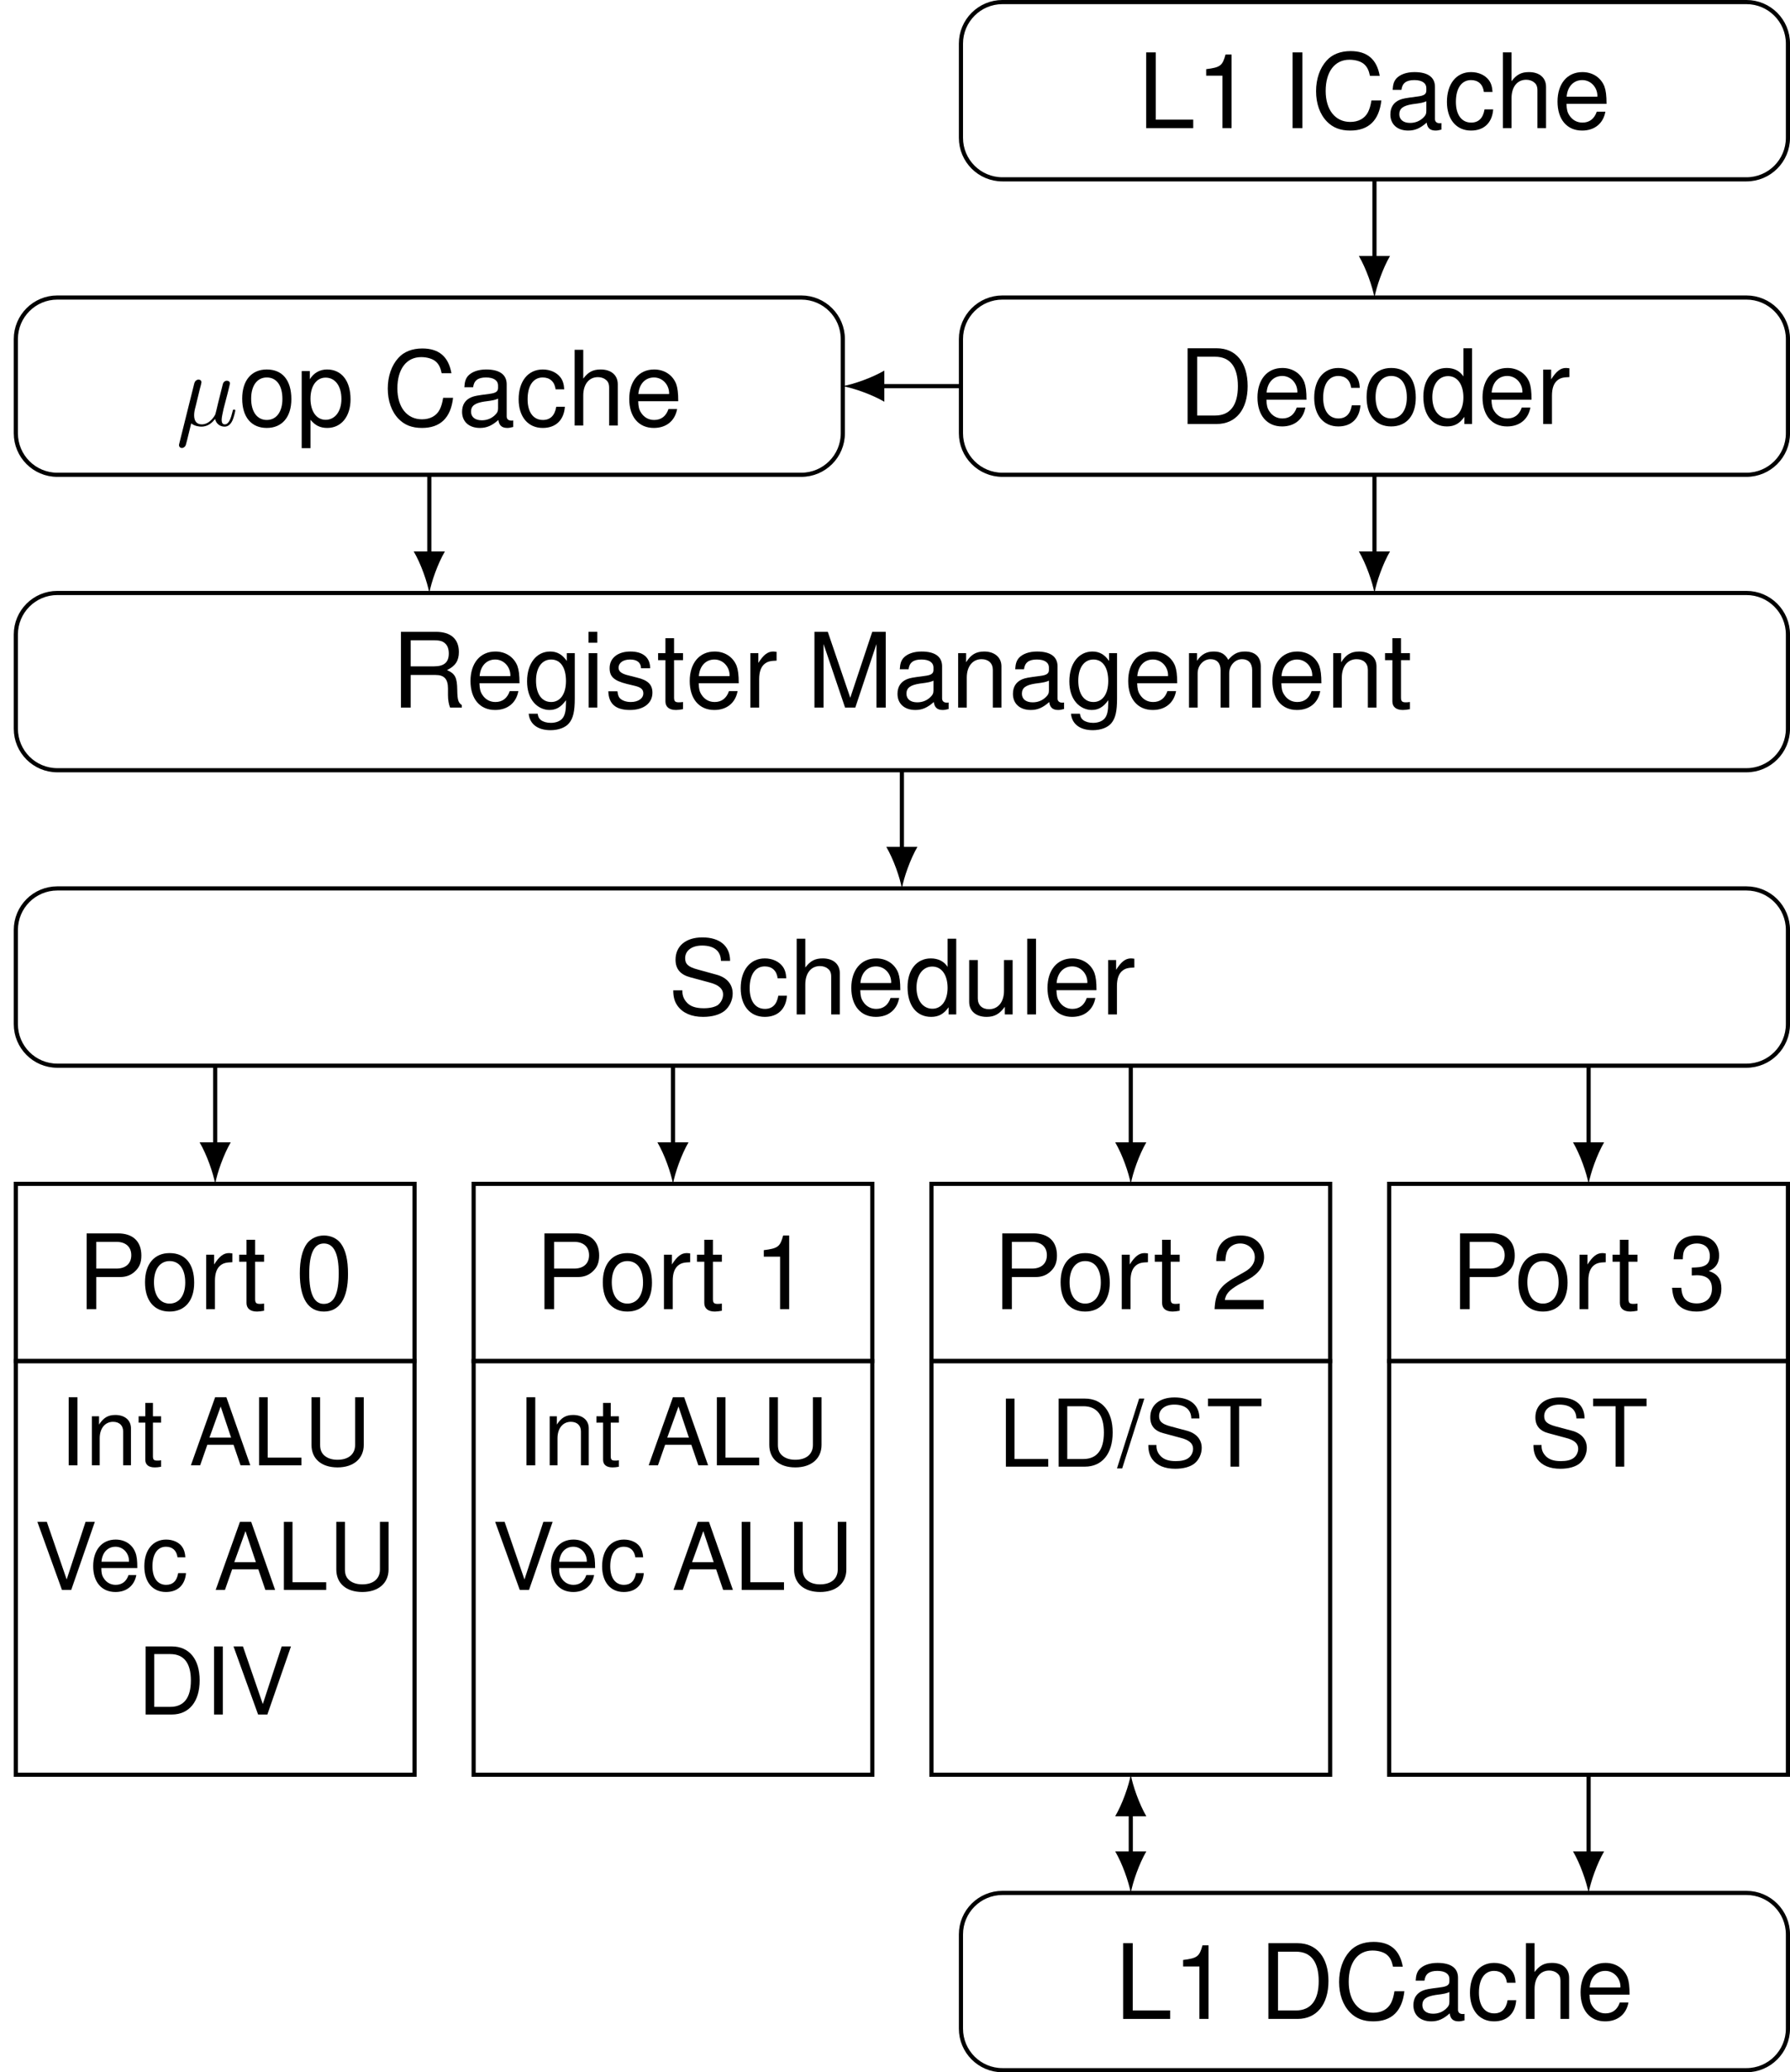 <?xml version="1.0" encoding="UTF-8" standalone="no"?>
<svg
   xmlns:dc="http://purl.org/dc/elements/1.1/"
   xmlns:cc="http://creativecommons.org/ns#"
   xmlns:rdf="http://www.w3.org/1999/02/22-rdf-syntax-ns#"
   xmlns:svg="http://www.w3.org/2000/svg"
   xmlns="http://www.w3.org/2000/svg"
   xmlns:xlink="http://www.w3.org/1999/xlink"
   xmlns:sodipodi="http://sodipodi.sourceforge.net/DTD/sodipodi-0.dtd"
   xmlns:inkscape="http://www.inkscape.org/namespaces/inkscape"
   width="171.796pt"
   height="198.824pt"
   viewBox="0 0 171.796 198.824"
   version="1.2"
   id="svg555"
   sodipodi:docname="proc_overview.svg"
   inkscape:version="0.92.5 (2060ec1f9f, 2020-04-08)">
  <sodipodi:namedview
     pagecolor="#ffffff"
     bordercolor="#666666"
     borderopacity="1"
     objecttolerance="10"
     gridtolerance="10"
     guidetolerance="10"
     inkscape:pageopacity="0"
     inkscape:pageshadow="2"
     inkscape:window-width="640"
     inkscape:window-height="480"
     id="namedview557"
     showgrid="false"
     inkscape:zoom="0.89023456"
     inkscape:cx="114.53067"
     inkscape:cy="132.54934"
     inkscape:window-x="0"
     inkscape:window-y="36"
     inkscape:window-maximized="0"
     inkscape:current-layer="svg555" />
  <defs
     id="defs160">
    <g
       id="g137">
      <symbol
         overflow="visible"
         id="glyph0-0">
        <path
           style="stroke:none;"
           d=""
           id="path2" />
      </symbol>
      <symbol
         overflow="visible"
         id="glyph0-1">
        <path
           style="stroke:none;"
           d="M 1.719 -7.266 L 0.797 -7.266 L 0.797 0 L 5.312 0 L 5.312 -0.812 L 1.719 -0.812 Z M 1.719 -7.266 "
           id="path5" />
      </symbol>
      <symbol
         overflow="visible"
         id="glyph0-2">
        <path
           style="stroke:none;"
           d="M 2.578 -5.031 L 2.578 0 L 3.453 0 L 3.453 -7.062 L 2.875 -7.062 C 2.578 -5.984 2.375 -5.828 1.016 -5.656 L 1.016 -5.031 Z M 2.578 -5.031 "
           id="path8" />
      </symbol>
      <symbol
         overflow="visible"
         id="glyph0-3">
        <path
           style="stroke:none;"
           d="M 1.938 -7.266 L 1 -7.266 L 1 0 L 1.938 0 Z M 1.938 -7.266 "
           id="path11" />
      </symbol>
      <symbol
         overflow="visible"
         id="glyph0-4">
        <path
           style="stroke:none;"
           d="M 6.594 -5.016 C 6.312 -6.609 5.391 -7.391 3.797 -7.391 C 2.828 -7.391 2.031 -7.078 1.5 -6.484 C 0.844 -5.766 0.484 -4.719 0.484 -3.547 C 0.484 -2.359 0.844 -1.328 1.531 -0.625 C 2.094 -0.047 2.812 0.234 3.766 0.234 C 5.531 0.234 6.531 -0.734 6.75 -2.656 L 5.797 -2.656 C 5.719 -2.156 5.609 -1.812 5.469 -1.531 C 5.156 -0.922 4.547 -0.594 3.766 -0.594 C 2.328 -0.594 1.406 -1.75 1.406 -3.562 C 1.406 -5.422 2.281 -6.562 3.688 -6.562 C 4.281 -6.562 4.828 -6.391 5.125 -6.109 C 5.391 -5.859 5.547 -5.547 5.656 -5.016 Z M 6.594 -5.016 "
           id="path14" />
      </symbol>
      <symbol
         overflow="visible"
         id="glyph0-5">
        <path
           style="stroke:none;"
           d="M 5.328 -0.484 C 5.25 -0.469 5.203 -0.469 5.156 -0.469 C 4.859 -0.469 4.703 -0.625 4.703 -0.875 L 4.703 -3.953 C 4.703 -4.875 4.031 -5.375 2.734 -5.375 C 1.984 -5.375 1.359 -5.156 1 -4.766 C 0.766 -4.5 0.672 -4.203 0.641 -3.672 L 1.484 -3.672 C 1.562 -4.312 1.938 -4.609 2.719 -4.609 C 3.453 -4.609 3.875 -4.328 3.875 -3.828 L 3.875 -3.609 C 3.875 -3.266 3.672 -3.109 3.016 -3.031 C 1.828 -2.875 1.656 -2.844 1.328 -2.719 C 0.734 -2.469 0.422 -2 0.422 -1.312 C 0.422 -0.375 1.078 0.234 2.141 0.234 C 2.797 0.234 3.312 0 3.906 -0.531 C 3.969 -0.016 4.234 0.234 4.766 0.234 C 4.938 0.234 5.062 0.203 5.328 0.141 Z M 3.875 -1.641 C 3.875 -1.359 3.797 -1.203 3.547 -0.969 C 3.203 -0.656 2.797 -0.5 2.312 -0.5 C 1.672 -0.5 1.281 -0.812 1.281 -1.328 C 1.281 -1.891 1.656 -2.156 2.547 -2.297 C 3.422 -2.406 3.594 -2.453 3.875 -2.578 Z M 3.875 -1.641 "
           id="path17" />
      </symbol>
      <symbol
         overflow="visible"
         id="glyph0-6">
        <path
           style="stroke:none;"
           d="M 4.688 -3.469 C 4.656 -3.984 4.547 -4.312 4.344 -4.594 C 3.984 -5.078 3.359 -5.375 2.625 -5.375 C 1.219 -5.375 0.312 -4.25 0.312 -2.516 C 0.312 -0.844 1.203 0.234 2.625 0.234 C 3.875 0.234 4.656 -0.516 4.75 -1.797 L 3.922 -1.797 C 3.781 -0.953 3.344 -0.531 2.641 -0.531 C 1.719 -0.531 1.172 -1.281 1.172 -2.516 C 1.172 -3.828 1.719 -4.609 2.625 -4.609 C 3.312 -4.609 3.766 -4.203 3.859 -3.469 Z M 4.688 -3.469 "
           id="path20" />
      </symbol>
      <symbol
         overflow="visible"
         id="glyph0-7">
        <path
           style="stroke:none;"
           d="M 0.703 -7.266 L 0.703 0 L 1.531 0 L 1.531 -2.875 C 1.531 -3.953 2.078 -4.641 2.938 -4.641 C 3.203 -4.641 3.484 -4.562 3.672 -4.406 C 3.922 -4.234 4.016 -3.984 4.016 -3.625 L 4.016 0 L 4.844 0 L 4.844 -3.953 C 4.844 -4.828 4.219 -5.375 3.203 -5.375 C 2.469 -5.375 2.016 -5.141 1.531 -4.5 L 1.531 -7.266 Z M 0.703 -7.266 "
           id="path23" />
      </symbol>
      <symbol
         overflow="visible"
         id="glyph0-8">
        <path
           style="stroke:none;"
           d="M 5.109 -2.328 C 5.109 -3.125 5.047 -3.609 4.906 -4 C 4.562 -4.859 3.766 -5.375 2.797 -5.375 C 1.328 -5.375 0.406 -4.25 0.406 -2.547 C 0.406 -0.828 1.312 0.234 2.766 0.234 C 3.969 0.234 4.797 -0.453 5 -1.578 L 4.172 -1.578 C 3.938 -0.891 3.469 -0.531 2.797 -0.531 C 2.266 -0.531 1.828 -0.781 1.547 -1.219 C 1.344 -1.516 1.281 -1.812 1.266 -2.328 Z M 1.281 -3.016 C 1.359 -3.984 1.938 -4.609 2.781 -4.609 C 3.594 -4.609 4.234 -3.922 4.234 -3.078 C 4.234 -3.047 4.234 -3.031 4.219 -3.016 Z M 1.281 -3.016 "
           id="path26" />
      </symbol>
      <symbol
         overflow="visible"
         id="glyph0-9">
        <path
           style="stroke:none;"
           d="M 2.719 -5.375 C 1.25 -5.375 0.359 -4.328 0.359 -2.578 C 0.359 -0.812 1.234 0.234 2.719 0.234 C 4.188 0.234 5.078 -0.812 5.078 -2.531 C 5.078 -4.344 4.219 -5.375 2.719 -5.375 Z M 2.719 -4.609 C 3.656 -4.609 4.219 -3.844 4.219 -2.547 C 4.219 -1.312 3.641 -0.531 2.719 -0.531 C 1.797 -0.531 1.219 -1.312 1.219 -2.578 C 1.219 -3.828 1.797 -4.609 2.719 -4.609 Z M 2.719 -4.609 "
           id="path29" />
      </symbol>
      <symbol
         overflow="visible"
         id="glyph0-10">
        <path
           style="stroke:none;"
           d="M 0.531 2.172 L 1.375 2.172 L 1.375 -0.547 C 1.812 -0.016 2.297 0.234 2.984 0.234 C 4.328 0.234 5.219 -0.859 5.219 -2.516 C 5.219 -4.281 4.359 -5.375 2.969 -5.375 C 2.266 -5.375 1.688 -5.047 1.312 -4.438 L 1.312 -5.219 L 0.531 -5.219 Z M 2.828 -4.594 C 3.75 -4.594 4.344 -3.781 4.344 -2.547 C 4.344 -1.359 3.734 -0.547 2.828 -0.547 C 1.953 -0.547 1.375 -1.344 1.375 -2.578 C 1.375 -3.797 1.953 -4.594 2.828 -4.594 Z M 2.828 -4.594 "
           id="path32" />
      </symbol>
      <symbol
         overflow="visible"
         id="glyph0-11">
        <path
           style="stroke:none;"
           d="M 0.891 0 L 3.688 0 C 5.516 0 6.656 -1.375 6.656 -3.641 C 6.656 -5.891 5.531 -7.266 3.688 -7.266 L 0.891 -7.266 Z M 1.812 -0.812 L 1.812 -6.453 L 3.531 -6.453 C 4.969 -6.453 5.719 -5.484 5.719 -3.625 C 5.719 -1.797 4.969 -0.812 3.531 -0.812 Z M 1.812 -0.812 "
           id="path35" />
      </symbol>
      <symbol
         overflow="visible"
         id="glyph0-12">
        <path
           style="stroke:none;"
           d="M 4.938 -7.266 L 4.109 -7.266 L 4.109 -4.562 C 3.766 -5.094 3.203 -5.375 2.5 -5.375 C 1.141 -5.375 0.266 -4.281 0.266 -2.625 C 0.266 -0.859 1.125 0.234 2.531 0.234 C 3.25 0.234 3.75 -0.047 4.203 -0.688 L 4.203 0 L 4.938 0 Z M 2.641 -4.594 C 3.531 -4.594 4.109 -3.797 4.109 -2.547 C 4.109 -1.344 3.531 -0.547 2.656 -0.547 C 1.734 -0.547 1.125 -1.359 1.125 -2.578 C 1.125 -3.781 1.734 -4.594 2.641 -4.594 Z M 2.641 -4.594 "
           id="path38" />
      </symbol>
      <symbol
         overflow="visible"
         id="glyph0-13">
        <path
           style="stroke:none;"
           d="M 0.688 -5.219 L 0.688 0 L 1.531 0 L 1.531 -2.719 C 1.531 -3.453 1.719 -3.953 2.109 -4.234 C 2.375 -4.422 2.625 -4.484 3.203 -4.5 L 3.203 -5.344 C 3.062 -5.359 2.984 -5.375 2.875 -5.375 C 2.344 -5.375 1.938 -5.047 1.453 -4.281 L 1.453 -5.219 Z M 0.688 -5.219 "
           id="path41" />
      </symbol>
      <symbol
         overflow="visible"
         id="glyph0-14">
        <path
           style="stroke:none;"
           d="M 1.859 -3.125 L 4.25 -3.125 C 5.078 -3.125 5.438 -2.734 5.438 -1.828 L 5.438 -1.188 C 5.438 -0.734 5.516 -0.297 5.641 0 L 6.766 0 L 6.766 -0.234 C 6.422 -0.469 6.344 -0.734 6.328 -1.688 C 6.312 -2.891 6.125 -3.25 5.344 -3.594 C 6.156 -3.984 6.484 -4.5 6.484 -5.328 C 6.484 -6.578 5.703 -7.266 4.281 -7.266 L 0.922 -7.266 L 0.922 0 L 1.859 0 Z M 1.859 -3.953 L 1.859 -6.453 L 4.094 -6.453 C 4.609 -6.453 4.922 -6.375 5.141 -6.172 C 5.391 -5.969 5.516 -5.625 5.516 -5.188 C 5.516 -4.344 5.078 -3.953 4.094 -3.953 Z M 1.859 -3.953 "
           id="path44" />
      </symbol>
      <symbol
         overflow="visible"
         id="glyph0-15">
        <path
           style="stroke:none;"
           d="M 4.109 -5.219 L 4.109 -4.469 C 3.688 -5.078 3.188 -5.375 2.516 -5.375 C 1.188 -5.375 0.297 -4.219 0.297 -2.516 C 0.297 -1.672 0.516 -0.969 0.953 -0.469 C 1.328 -0.031 1.891 0.234 2.438 0.234 C 3.094 0.234 3.562 -0.047 4.031 -0.703 L 4.031 -0.438 C 4.031 0.266 3.938 0.703 3.734 0.984 C 3.516 1.297 3.078 1.469 2.578 1.469 C 2.188 1.469 1.859 1.375 1.625 1.203 C 1.438 1.047 1.359 0.906 1.312 0.594 L 0.453 0.594 C 0.547 1.578 1.312 2.172 2.547 2.172 C 3.312 2.172 3.984 1.922 4.328 1.5 C 4.719 1.031 4.875 0.375 4.875 -0.859 L 4.875 -5.219 Z M 2.609 -4.609 C 3.5 -4.609 4.031 -3.844 4.031 -2.547 C 4.031 -1.297 3.484 -0.531 2.609 -0.531 C 1.703 -0.531 1.156 -1.312 1.156 -2.578 C 1.156 -3.828 1.719 -4.609 2.609 -4.609 Z M 2.609 -4.609 "
           id="path47" />
      </symbol>
      <symbol
         overflow="visible"
         id="glyph0-16">
        <path
           style="stroke:none;"
           d="M 1.5 -5.219 L 0.672 -5.219 L 0.672 0 L 1.5 0 Z M 1.5 -7.266 L 0.656 -7.266 L 0.656 -6.219 L 1.5 -6.219 Z M 1.5 -7.266 "
           id="path50" />
      </symbol>
      <symbol
         overflow="visible"
         id="glyph0-17">
        <path
           style="stroke:none;"
           d="M 4.359 -3.766 C 4.359 -4.797 3.672 -5.375 2.469 -5.375 C 1.25 -5.375 0.469 -4.75 0.469 -3.781 C 0.469 -2.953 0.891 -2.578 2.125 -2.266 L 2.906 -2.078 C 3.484 -1.938 3.703 -1.734 3.703 -1.359 C 3.703 -0.875 3.219 -0.531 2.5 -0.531 C 2.047 -0.531 1.672 -0.672 1.453 -0.891 C 1.328 -1.031 1.266 -1.188 1.219 -1.562 L 0.344 -1.562 C 0.375 -0.344 1.062 0.234 2.422 0.234 C 3.734 0.234 4.578 -0.422 4.578 -1.422 C 4.578 -2.203 4.141 -2.625 3.094 -2.875 L 2.297 -3.078 C 1.625 -3.234 1.328 -3.453 1.328 -3.812 C 1.328 -4.297 1.766 -4.609 2.438 -4.609 C 3.109 -4.609 3.469 -4.312 3.484 -3.766 Z M 4.359 -3.766 "
           id="path53" />
      </symbol>
      <symbol
         overflow="visible"
         id="glyph0-18">
        <path
           style="stroke:none;"
           d="M 2.531 -5.219 L 1.672 -5.219 L 1.672 -6.656 L 0.844 -6.656 L 0.844 -5.219 L 0.141 -5.219 L 0.141 -4.547 L 0.844 -4.547 L 0.844 -0.594 C 0.844 -0.062 1.203 0.234 1.859 0.234 C 2.047 0.234 2.25 0.203 2.531 0.156 L 2.531 -0.531 C 2.422 -0.516 2.297 -0.5 2.141 -0.5 C 1.781 -0.5 1.672 -0.594 1.672 -0.969 L 1.672 -4.547 L 2.531 -4.547 Z M 2.531 -5.219 "
           id="path56" />
      </symbol>
      <symbol
         overflow="visible"
         id="glyph0-19">
        <path
           style="stroke:none;"
           d="M 4.672 0 L 6.703 -6.094 L 6.703 0 L 7.594 0 L 7.594 -7.266 L 6.297 -7.266 L 4.188 -0.938 L 2.031 -7.266 L 0.75 -7.266 L 0.75 0 L 1.625 0 L 1.625 -6.094 L 3.688 0 Z M 4.672 0 "
           id="path59" />
      </symbol>
      <symbol
         overflow="visible"
         id="glyph0-20">
        <path
           style="stroke:none;"
           d="M 0.703 -5.219 L 0.703 0 L 1.531 0 L 1.531 -2.875 C 1.531 -3.953 2.094 -4.641 2.953 -4.641 C 3.609 -4.641 4.031 -4.25 4.031 -3.625 L 4.031 0 L 4.859 0 L 4.859 -3.953 C 4.859 -4.812 4.203 -5.375 3.203 -5.375 C 2.422 -5.375 1.922 -5.078 1.469 -4.344 L 1.469 -5.219 Z M 0.703 -5.219 "
           id="path62" />
      </symbol>
      <symbol
         overflow="visible"
         id="glyph0-21">
        <path
           style="stroke:none;"
           d="M 0.703 -5.219 L 0.703 0 L 1.531 0 L 1.531 -3.281 C 1.531 -4.031 2.078 -4.641 2.766 -4.641 C 3.375 -4.641 3.734 -4.266 3.734 -3.594 L 3.734 0 L 4.562 0 L 4.562 -3.281 C 4.562 -4.031 5.109 -4.641 5.797 -4.641 C 6.406 -4.641 6.766 -4.25 6.766 -3.594 L 6.766 0 L 7.594 0 L 7.594 -3.922 C 7.594 -4.859 7.062 -5.375 6.078 -5.375 C 5.391 -5.375 4.969 -5.156 4.469 -4.578 C 4.172 -5.141 3.75 -5.375 3.078 -5.375 C 2.375 -5.375 1.906 -5.109 1.469 -4.484 L 1.469 -5.219 Z M 0.703 -5.219 "
           id="path65" />
      </symbol>
      <symbol
         overflow="visible"
         id="glyph0-22">
        <path
           style="stroke:none;"
           d="M 5.938 -5.141 C 5.938 -6.562 4.953 -7.391 3.281 -7.391 C 1.688 -7.391 0.703 -6.562 0.703 -5.25 C 0.703 -4.359 1.172 -3.812 2.125 -3.562 L 3.922 -3.078 C 4.844 -2.844 5.266 -2.469 5.266 -1.906 C 5.266 -1.516 5.047 -1.109 4.75 -0.891 C 4.453 -0.703 4 -0.594 3.406 -0.594 C 2.625 -0.594 2.078 -0.781 1.734 -1.203 C 1.469 -1.516 1.344 -1.859 1.359 -2.312 L 0.484 -2.312 C 0.484 -1.641 0.625 -1.203 0.906 -0.812 C 1.406 -0.125 2.25 0.234 3.344 0.234 C 4.219 0.234 4.922 0.031 5.391 -0.328 C 5.875 -0.719 6.188 -1.359 6.188 -2 C 6.188 -2.891 5.625 -3.547 4.641 -3.812 L 2.828 -4.312 C 1.938 -4.547 1.625 -4.828 1.625 -5.391 C 1.625 -6.125 2.266 -6.609 3.25 -6.609 C 4.406 -6.609 5.047 -6.078 5.062 -5.141 Z M 5.938 -5.141 "
           id="path68" />
      </symbol>
      <symbol
         overflow="visible"
         id="glyph0-23">
        <path
           style="stroke:none;"
           d="M 4.812 0 L 4.812 -5.219 L 3.984 -5.219 L 3.984 -2.266 C 3.984 -1.203 3.422 -0.5 2.547 -0.5 C 1.891 -0.5 1.469 -0.891 1.469 -1.531 L 1.469 -5.219 L 0.641 -5.219 L 0.641 -1.203 C 0.641 -0.328 1.297 0.234 2.312 0.234 C 3.078 0.234 3.562 -0.047 4.062 -0.734 L 4.062 0 Z M 4.812 0 "
           id="path71" />
      </symbol>
      <symbol
         overflow="visible"
         id="glyph0-24">
        <path
           style="stroke:none;"
           d="M 1.516 -7.266 L 0.672 -7.266 L 0.672 0 L 1.516 0 Z M 1.516 -7.266 "
           id="path74" />
      </symbol>
      <symbol
         overflow="visible"
         id="glyph0-25">
        <path
           style="stroke:none;"
           d="M 1.828 -3.078 L 4.109 -3.078 C 4.688 -3.078 5.141 -3.25 5.516 -3.594 C 5.969 -4 6.156 -4.469 6.156 -5.141 C 6.156 -6.5 5.344 -7.266 3.906 -7.266 L 0.906 -7.266 L 0.906 0 L 1.828 0 Z M 1.828 -3.891 L 1.828 -6.453 L 3.766 -6.453 C 4.656 -6.453 5.188 -5.969 5.188 -5.172 C 5.188 -4.375 4.656 -3.891 3.766 -3.891 Z M 1.828 -3.891 "
           id="path77" />
      </symbol>
      <symbol
         overflow="visible"
         id="glyph0-26">
        <path
           style="stroke:none;"
           d="M 2.734 -7.062 C 2.078 -7.062 1.484 -6.781 1.109 -6.297 C 0.656 -5.672 0.422 -4.719 0.422 -3.422 C 0.422 -1.031 1.219 0.234 2.734 0.234 C 4.234 0.234 5.047 -1.031 5.047 -3.359 C 5.047 -4.734 4.828 -5.656 4.359 -6.297 C 4 -6.781 3.406 -7.062 2.734 -7.062 Z M 2.734 -6.297 C 3.688 -6.297 4.156 -5.328 4.156 -3.438 C 4.156 -1.438 3.703 -0.5 2.719 -0.5 C 1.797 -0.5 1.328 -1.469 1.328 -3.406 C 1.328 -5.344 1.797 -6.297 2.734 -6.297 Z M 2.734 -6.297 "
           id="path80" />
      </symbol>
      <symbol
         overflow="visible"
         id="glyph0-27">
        <path
           style="stroke:none;"
           d="M 5.047 -0.875 L 1.328 -0.875 C 1.422 -1.453 1.734 -1.812 2.609 -2.328 L 3.594 -2.859 C 4.578 -3.406 5.094 -4.125 5.094 -5 C 5.094 -5.578 4.859 -6.125 4.438 -6.516 C 4.016 -6.891 3.5 -7.062 2.828 -7.062 C 1.938 -7.062 1.266 -6.75 0.875 -6.156 C 0.625 -5.766 0.516 -5.328 0.5 -4.609 L 1.375 -4.609 C 1.406 -5.094 1.469 -5.391 1.578 -5.609 C 1.812 -6.047 2.266 -6.297 2.797 -6.297 C 3.594 -6.297 4.203 -5.734 4.203 -4.969 C 4.203 -4.422 3.875 -3.938 3.234 -3.578 L 2.328 -3.062 C 0.844 -2.219 0.422 -1.562 0.344 0 L 5.047 0 Z M 5.047 -0.875 "
           id="path83" />
      </symbol>
      <symbol
         overflow="visible"
         id="glyph0-28">
        <path
           style="stroke:none;"
           d="M 2.203 -3.234 L 2.312 -3.234 L 2.688 -3.25 C 3.656 -3.25 4.141 -2.812 4.141 -1.969 C 4.141 -1.078 3.594 -0.547 2.688 -0.547 C 1.719 -0.547 1.25 -1.031 1.203 -2.047 L 0.312 -2.047 C 0.359 -1.484 0.453 -1.109 0.625 -0.797 C 0.984 -0.125 1.688 0.234 2.656 0.234 C 4.109 0.234 5.047 -0.641 5.047 -1.969 C 5.047 -2.875 4.688 -3.375 3.844 -3.656 C 4.5 -3.922 4.828 -4.422 4.828 -5.125 C 4.828 -6.344 4.031 -7.062 2.688 -7.062 C 1.25 -7.062 0.5 -6.297 0.469 -4.781 L 1.344 -4.781 C 1.359 -5.219 1.391 -5.453 1.5 -5.672 C 1.703 -6.062 2.141 -6.297 2.688 -6.297 C 3.469 -6.297 3.938 -5.844 3.938 -5.094 C 3.938 -4.594 3.766 -4.297 3.375 -4.141 C 3.125 -4.031 2.828 -4 2.203 -3.984 Z M 2.203 -3.234 "
           id="path86" />
      </symbol>
      <symbol
         overflow="visible"
         id="glyph1-0">
        <path
           style="stroke:none;"
           d=""
           id="path89" />
      </symbol>
      <symbol
         overflow="visible"
         id="glyph1-1">
        <path
           style="stroke:none;"
           d="M 2.297 -3.5 C 2.359 -3.703 2.453 -4.094 2.453 -4.141 C 2.453 -4.312 2.328 -4.406 2.156 -4.406 C 2.141 -4.406 1.859 -4.391 1.766 -4.047 L 0.328 1.719 C 0.297 1.844 0.297 1.859 0.297 1.891 C 0.297 2.031 0.406 2.156 0.578 2.156 C 0.781 2.156 0.906 1.969 0.922 1.938 C 0.969 1.859 1.094 1.328 1.469 -0.203 C 1.797 0.062 2.25 0.109 2.438 0.109 C 3.141 0.109 3.531 -0.344 3.766 -0.625 C 3.859 -0.172 4.234 0.109 4.672 0.109 C 5.016 0.109 5.25 -0.125 5.406 -0.438 C 5.578 -0.797 5.703 -1.406 5.703 -1.422 C 5.703 -1.531 5.609 -1.531 5.578 -1.531 C 5.484 -1.531 5.469 -1.484 5.438 -1.344 C 5.281 -0.703 5.094 -0.109 4.688 -0.109 C 4.422 -0.109 4.391 -0.375 4.391 -0.562 C 4.391 -0.781 4.5 -1.25 4.578 -1.609 L 4.859 -2.688 C 4.891 -2.828 5 -3.203 5.031 -3.359 C 5.078 -3.594 5.188 -3.969 5.188 -4.031 C 5.188 -4.203 5.047 -4.297 4.891 -4.297 C 4.844 -4.297 4.578 -4.281 4.5 -3.953 L 4.031 -2.078 C 3.922 -1.578 3.812 -1.172 3.781 -1.062 C 3.766 -1.016 3.297 -0.109 2.484 -0.109 C 1.984 -0.109 1.75 -0.438 1.75 -0.984 C 1.75 -1.266 1.812 -1.547 1.891 -1.828 Z M 2.297 -3.5 "
           id="path92" />
      </symbol>
      <symbol
         overflow="visible"
         id="glyph2-0">
        <path
           style="stroke:none;"
           d=""
           id="path95" />
      </symbol>
      <symbol
         overflow="visible"
         id="glyph2-1">
        <path
           style="stroke:none;"
           d="M 1.734 -6.531 L 0.891 -6.531 L 0.891 0 L 1.734 0 Z M 1.734 -6.531 "
           id="path98" />
      </symbol>
      <symbol
         overflow="visible"
         id="glyph2-2">
        <path
           style="stroke:none;"
           d="M 0.625 -4.703 L 0.625 0 L 1.375 0 L 1.375 -2.594 C 1.375 -3.547 1.891 -4.172 2.656 -4.172 C 3.25 -4.172 3.625 -3.828 3.625 -3.25 L 3.625 0 L 4.375 0 L 4.375 -3.547 C 4.375 -4.328 3.781 -4.828 2.875 -4.828 C 2.172 -4.828 1.734 -4.562 1.312 -3.906 L 1.312 -4.703 Z M 0.625 -4.703 "
           id="path101" />
      </symbol>
      <symbol
         overflow="visible"
         id="glyph2-3">
        <path
           style="stroke:none;"
           d="M 2.281 -4.703 L 1.5 -4.703 L 1.5 -5.984 L 0.766 -5.984 L 0.766 -4.703 L 0.125 -4.703 L 0.125 -4.094 L 0.766 -4.094 L 0.766 -0.531 C 0.766 -0.062 1.078 0.203 1.672 0.203 C 1.844 0.203 2.031 0.188 2.281 0.141 L 2.281 -0.484 C 2.172 -0.453 2.062 -0.453 1.922 -0.453 C 1.594 -0.453 1.5 -0.531 1.5 -0.875 L 1.5 -4.094 L 2.281 -4.094 Z M 2.281 -4.703 "
           id="path104" />
      </symbol>
      <symbol
         overflow="visible"
         id="glyph2-4">
        <path
           style="stroke:none;"
           d="M 4.25 -1.969 L 4.922 0 L 5.859 0 L 3.562 -6.531 L 2.484 -6.531 L 0.156 0 L 1.047 0 L 1.734 -1.969 Z M 4.016 -2.656 L 1.938 -2.656 L 3.016 -5.641 Z M 4.016 -2.656 "
           id="path107" />
      </symbol>
      <symbol
         overflow="visible"
         id="glyph2-5">
        <path
           style="stroke:none;"
           d="M 1.547 -6.531 L 0.719 -6.531 L 0.719 0 L 4.781 0 L 4.781 -0.734 L 1.547 -0.734 Z M 1.547 -6.531 "
           id="path110" />
      </symbol>
      <symbol
         overflow="visible"
         id="glyph2-6">
        <path
           style="stroke:none;"
           d="M 4.953 -6.531 L 4.953 -1.953 C 4.953 -1.062 4.312 -0.531 3.266 -0.531 C 2.781 -0.531 2.391 -0.641 2.078 -0.875 C 1.75 -1.125 1.594 -1.453 1.594 -1.953 L 1.594 -6.531 L 0.766 -6.531 L 0.766 -1.953 C 0.766 -0.625 1.719 0.203 3.266 0.203 C 4.797 0.203 5.781 -0.641 5.781 -1.953 L 5.781 -6.531 Z M 4.953 -6.531 "
           id="path113" />
      </symbol>
      <symbol
         overflow="visible"
         id="glyph2-7">
        <path
           style="stroke:none;"
           d="M 3.516 0 L 5.781 -6.531 L 4.891 -6.531 L 3.078 -1 L 1.172 -6.531 L 0.266 -6.531 L 2.625 0 Z M 3.516 0 "
           id="path116" />
      </symbol>
      <symbol
         overflow="visible"
         id="glyph2-8">
        <path
           style="stroke:none;"
           d="M 4.594 -2.094 C 4.594 -2.812 4.547 -3.25 4.406 -3.594 C 4.109 -4.375 3.391 -4.828 2.516 -4.828 C 1.203 -4.828 0.359 -3.828 0.359 -2.281 C 0.359 -0.75 1.172 0.203 2.5 0.203 C 3.562 0.203 4.312 -0.406 4.5 -1.422 L 3.75 -1.422 C 3.547 -0.812 3.125 -0.484 2.516 -0.484 C 2.047 -0.484 1.641 -0.703 1.391 -1.094 C 1.203 -1.359 1.141 -1.625 1.141 -2.094 Z M 1.156 -2.703 C 1.219 -3.578 1.75 -4.141 2.5 -4.141 C 3.234 -4.141 3.797 -3.531 3.797 -2.766 C 3.797 -2.75 3.797 -2.719 3.797 -2.703 Z M 1.156 -2.703 "
           id="path119" />
      </symbol>
      <symbol
         overflow="visible"
         id="glyph2-9">
        <path
           style="stroke:none;"
           d="M 4.219 -3.125 C 4.188 -3.578 4.094 -3.875 3.906 -4.141 C 3.594 -4.578 3.016 -4.828 2.375 -4.828 C 1.109 -4.828 0.281 -3.828 0.281 -2.266 C 0.281 -0.75 1.078 0.203 2.359 0.203 C 3.484 0.203 4.188 -0.469 4.281 -1.609 L 3.531 -1.609 C 3.406 -0.859 3.016 -0.484 2.375 -0.484 C 1.547 -0.484 1.062 -1.156 1.062 -2.266 C 1.062 -3.438 1.547 -4.141 2.359 -4.141 C 2.984 -4.141 3.375 -3.781 3.469 -3.125 Z M 4.219 -3.125 "
           id="path122" />
      </symbol>
      <symbol
         overflow="visible"
         id="glyph2-10">
        <path
           style="stroke:none;"
           d="M 0.797 0 L 3.312 0 C 4.969 0 5.984 -1.234 5.984 -3.281 C 5.984 -5.297 4.984 -6.531 3.312 -6.531 L 0.797 -6.531 Z M 1.625 -0.734 L 1.625 -5.797 L 3.172 -5.797 C 4.469 -5.797 5.141 -4.938 5.141 -3.266 C 5.141 -1.609 4.469 -0.734 3.172 -0.734 Z M 1.625 -0.734 "
           id="path125" />
      </symbol>
      <symbol
         overflow="visible"
         id="glyph2-11">
        <path
           style="stroke:none;"
           d="M 2.047 -6.531 L -0.078 0.172 L 0.422 0.172 L 2.547 -6.531 Z M 2.047 -6.531 "
           id="path128" />
      </symbol>
      <symbol
         overflow="visible"
         id="glyph2-12">
        <path
           style="stroke:none;"
           d="M 5.344 -4.625 C 5.344 -5.906 4.453 -6.641 2.953 -6.641 C 1.516 -6.641 0.625 -5.906 0.625 -4.734 C 0.625 -3.922 1.047 -3.422 1.906 -3.203 L 3.531 -2.766 C 4.359 -2.562 4.734 -2.219 4.734 -1.719 C 4.734 -1.359 4.547 -1 4.266 -0.812 C 4.016 -0.625 3.594 -0.531 3.062 -0.531 C 2.359 -0.531 1.875 -0.703 1.562 -1.078 C 1.312 -1.359 1.203 -1.672 1.219 -2.078 L 0.438 -2.078 C 0.438 -1.484 0.562 -1.078 0.812 -0.719 C 1.266 -0.109 2.016 0.203 3.016 0.203 C 3.797 0.203 4.438 0.031 4.859 -0.297 C 5.297 -0.641 5.562 -1.234 5.562 -1.797 C 5.562 -2.594 5.062 -3.188 4.172 -3.438 L 2.531 -3.875 C 1.75 -4.094 1.469 -4.344 1.469 -4.844 C 1.469 -5.5 2.047 -5.953 2.922 -5.953 C 3.969 -5.953 4.547 -5.469 4.562 -4.625 Z M 5.344 -4.625 "
           id="path131" />
      </symbol>
      <symbol
         overflow="visible"
         id="glyph2-13">
        <path
           style="stroke:none;"
           d="M 3.172 -5.797 L 5.312 -5.797 L 5.312 -6.531 L 0.188 -6.531 L 0.188 -5.797 L 2.344 -5.797 L 2.344 0 L 3.172 0 Z M 3.172 -5.797 "
           id="path134" />
      </symbol>
    </g>
    <clipPath
       id="clip1">
      <path
         d="M 86 0 L 171.797 0 L 171.797 23 L 86 23 Z M 86 0 "
         id="path139" />
    </clipPath>
    <clipPath
       id="clip2">
      <path
         d="M 86 22 L 171.797 22 L 171.797 52 L 86 52 Z M 86 22 "
         id="path142" />
    </clipPath>
    <clipPath
       id="clip3">
      <path
         d="M 0 51 L 171.797 51 L 171.797 80 L 0 80 Z M 0 51 "
         id="path145" />
    </clipPath>
    <clipPath
       id="clip4">
      <path
         d="M 0 79 L 171.797 79 L 171.797 108 L 0 108 Z M 0 79 "
         id="path148" />
    </clipPath>
    <clipPath
       id="clip5">
      <path
         d="M 133 113 L 171.797 113 L 171.797 131 L 133 131 Z M 133 113 "
         id="path151" />
    </clipPath>
    <clipPath
       id="clip6">
      <path
         d="M 133 130 L 171.797 130 L 171.797 171 L 133 171 Z M 133 130 "
         id="path154" />
    </clipPath>
    <clipPath
       id="clip7">
      <path
         d="M 86 175 L 171.797 175 L 171.797 198.824 L 86 198.824 Z M 86 175 "
         id="path157" />
    </clipPath>
  </defs>
  <g
     id="surface789">
    <g
       clip-path="url(#clip1)"
       clip-rule="nonzero"
       id="g164">
      <path
         style="fill:none;stroke-width:0.399;stroke-linecap:butt;stroke-linejoin:miter;stroke:rgb(0%,0%,0%);stroke-opacity:1;stroke-miterlimit:10;"
         d="M 5.669 -3.984 L 5.669 -13.023 C 5.669 -15.226 7.454 -17.007 9.653 -17.007 L 81.055 -17.007 C 83.254 -17.007 85.04 -15.226 85.04 -13.023 L 85.04 -3.984 C 85.04 -1.784 83.254 0.001 81.055 0.001 L 9.653 0.001 C 7.454 0.001 5.669 -1.784 5.669 -3.984 Z M 5.669 -3.984 "
         transform="matrix(1,0,0,-1,86.558,0.2)"
         id="path162" />
    </g>
    <g
       style="fill:rgb(0%,0%,0%);fill-opacity:1;"
       id="g170">
      <use
         xlink:href="#glyph0-1"
         x="109.208"
         y="12.293"
         id="use166" />
      <use
         xlink:href="#glyph0-2"
         x="114.747"
         y="12.293"
         id="use168" />
    </g>
    <g
       style="fill:rgb(0%,0%,0%);fill-opacity:1;"
       id="g184">
      <use
         xlink:href="#glyph0-3"
         x="123.056"
         y="12.293"
         id="use172" />
      <use
         xlink:href="#glyph0-4"
         x="125.826"
         y="12.293"
         id="use174" />
      <use
         xlink:href="#glyph0-5"
         x="133.019"
         y="12.293"
         id="use176" />
      <use
         xlink:href="#glyph0-6"
         x="138.558"
         y="12.293"
         id="use178" />
      <use
         xlink:href="#glyph0-7"
         x="143.539"
         y="12.293"
         id="use180" />
      <use
         xlink:href="#glyph0-8"
         x="149.078"
         y="12.293"
         id="use182" />
    </g>
    <path
       style="fill:none;stroke-width:0.399;stroke-linecap:butt;stroke-linejoin:miter;stroke:rgb(0%,0%,0%);stroke-opacity:1;stroke-miterlimit:10;"
       d="M 45.356 -17.007 L 45.356 -24.761 "
       transform="matrix(1,0,0,-1,86.558,0.2)"
       id="path186" />
    <path
       style=" stroke:none;fill-rule:nonzero;fill:rgb(0%,0%,0%);fill-opacity:1;"
       d="M 131.914 28.547 C 132.113 27.484 132.711 25.758 133.406 24.562 L 130.418 24.562 C 131.117 25.758 131.715 27.484 131.914 28.547 "
       id="path188" />
    <path
       style="fill:none;stroke-width:0.399;stroke-linecap:butt;stroke-linejoin:miter;stroke:rgb(0%,0%,0%);stroke-opacity:1;stroke-miterlimit:10;"
       d="M -85.038 -32.331 L -85.038 -41.37 C -85.038 -43.57 -83.257 -45.355 -81.054 -45.355 L -9.656 -45.355 C -7.453 -45.355 -5.667 -43.57 -5.667 -41.37 L -5.667 -32.331 C -5.667 -30.132 -7.453 -28.347 -9.656 -28.347 L -81.054 -28.347 C -83.257 -28.347 -85.038 -30.132 -85.038 -32.331 Z M -85.038 -32.331 "
       transform="matrix(1,0,0,-1,86.558,0.2)"
       id="path190" />
    <g
       style="fill:rgb(0%,0%,0%);fill-opacity:1;"
       id="g194">
      <use
         xlink:href="#glyph1-1"
         x="16.882"
         y="40.826"
         id="use192" />
    </g>
    <g
       style="fill:rgb(0%,0%,0%);fill-opacity:1;"
       id="g200">
      <use
         xlink:href="#glyph0-9"
         x="22.885"
         y="40.826"
         id="use196" />
      <use
         xlink:href="#glyph0-10"
         x="28.424"
         y="40.826"
         id="use198" />
    </g>
    <g
       style="fill:rgb(0%,0%,0%);fill-opacity:1;"
       id="g212">
      <use
         xlink:href="#glyph0-4"
         x="36.733"
         y="40.826"
         id="use202" />
      <use
         xlink:href="#glyph0-5"
         x="43.926"
         y="40.826"
         id="use204" />
      <use
         xlink:href="#glyph0-6"
         x="49.465"
         y="40.826"
         id="use206" />
      <use
         xlink:href="#glyph0-7"
         x="54.447"
         y="40.826"
         id="use208" />
      <use
         xlink:href="#glyph0-8"
         x="59.986"
         y="40.826"
         id="use210" />
    </g>
    <path
       style="fill:none;stroke-width:0.399;stroke-linecap:butt;stroke-linejoin:miter;stroke:rgb(0%,0%,0%);stroke-opacity:1;stroke-miterlimit:10;"
       d="M -45.355 -45.355 L -45.355 -53.109 "
       transform="matrix(1,0,0,-1,86.558,0.2)"
       id="path214" />
    <path
       style=" stroke:none;fill-rule:nonzero;fill:rgb(0%,0%,0%);fill-opacity:1;"
       d="M 41.203 56.895 C 41.402 55.832 42 54.105 42.699 52.91 L 39.707 52.91 C 40.406 54.105 41.004 55.832 41.203 56.895 "
       id="path216" />
    <g
       clip-path="url(#clip2)"
       clip-rule="nonzero"
       id="g220">
      <path
         style="fill:none;stroke-width:0.399;stroke-linecap:butt;stroke-linejoin:miter;stroke:rgb(0%,0%,0%);stroke-opacity:1;stroke-miterlimit:10;"
         d="M 5.669 -32.331 L 5.669 -41.37 C 5.669 -43.57 7.454 -45.355 9.653 -45.355 L 81.055 -45.355 C 83.254 -45.355 85.04 -43.57 85.04 -41.37 L 85.04 -32.331 C 85.04 -30.132 83.254 -28.347 81.055 -28.347 L 9.653 -28.347 C 7.454 -28.347 5.669 -30.132 5.669 -32.331 Z M 5.669 -32.331 "
         transform="matrix(1,0,0,-1,86.558,0.2)"
         id="path218" />
    </g>
    <g
       style="fill:rgb(0%,0%,0%);fill-opacity:1;"
       id="g236">
      <use
         xlink:href="#glyph0-11"
         x="113.088"
         y="40.681"
         id="use222" />
      <use
         xlink:href="#glyph0-8"
         x="120.281"
         y="40.681"
         id="use224" />
      <use
         xlink:href="#glyph0-6"
         x="125.82"
         y="40.681"
         id="use226" />
      <use
         xlink:href="#glyph0-9"
         x="130.802"
         y="40.681"
         id="use228" />
      <use
         xlink:href="#glyph0-12"
         x="136.341"
         y="40.681"
         id="use230" />
      <use
         xlink:href="#glyph0-8"
         x="141.88"
         y="40.681"
         id="use232" />
      <use
         xlink:href="#glyph0-13"
         x="147.419"
         y="40.681"
         id="use234" />
    </g>
    <path
       style="fill:none;stroke-width:0.399;stroke-linecap:butt;stroke-linejoin:miter;stroke:rgb(0%,0%,0%);stroke-opacity:1;stroke-miterlimit:10;"
       d="M 45.356 -45.355 L 45.356 -53.109 "
       transform="matrix(1,0,0,-1,86.558,0.2)"
       id="path238" />
    <path
       style=" stroke:none;fill-rule:nonzero;fill:rgb(0%,0%,0%);fill-opacity:1;"
       d="M 131.914 56.895 C 132.113 55.832 132.711 54.105 133.406 52.91 L 130.418 52.91 C 131.117 54.105 131.715 55.832 131.914 56.895 "
       id="path240" />
    <path
       style="fill:none;stroke-width:0.399;stroke-linecap:butt;stroke-linejoin:miter;stroke:rgb(0%,0%,0%);stroke-opacity:1;stroke-miterlimit:10;"
       d="M 5.669 -36.851 L -2.081 -36.851 "
       transform="matrix(1,0,0,-1,86.558,0.2)"
       id="path242" />
    <path
       style=" stroke:none;fill-rule:nonzero;fill:rgb(0%,0%,0%);fill-opacity:1;"
       d="M 80.891 37.051 C 81.953 37.25 83.68 37.848 84.875 38.547 L 84.875 35.555 C 83.68 36.254 81.953 36.852 80.891 37.051 "
       id="path244" />
    <g
       clip-path="url(#clip3)"
       clip-rule="nonzero"
       id="g248">
      <path
         style="fill:none;stroke-width:0.399;stroke-linecap:butt;stroke-linejoin:miter;stroke:rgb(0%,0%,0%);stroke-opacity:1;stroke-miterlimit:10;"
         d="M -85.038 -60.679 L -85.038 -69.718 C -85.038 -71.917 -83.257 -73.702 -81.054 -73.702 L 81.055 -73.702 C 83.254 -73.702 85.04 -71.917 85.04 -69.718 L 85.04 -60.679 C 85.04 -58.48 83.254 -56.695 81.055 -56.695 L -81.054 -56.695 C -83.257 -56.695 -85.038 -58.48 -85.038 -60.679 Z M -85.038 -60.679 "
         transform="matrix(1,0,0,-1,86.558,0.2)"
         id="path246" />
    </g>
    <g
       style="fill:rgb(0%,0%,0%);fill-opacity:1;"
       id="g266">
      <use
         xlink:href="#glyph0-14"
         x="37.557"
         y="67.887"
         id="use250" />
      <use
         xlink:href="#glyph0-8"
         x="44.75"
         y="67.887"
         id="use252" />
      <use
         xlink:href="#glyph0-15"
         x="50.289"
         y="67.887"
         id="use254" />
      <use
         xlink:href="#glyph0-16"
         x="55.828"
         y="67.887"
         id="use256" />
      <use
         xlink:href="#glyph0-17"
         x="58.04"
         y="67.887"
         id="use258" />
      <use
         xlink:href="#glyph0-18"
         x="63.021"
         y="67.887"
         id="use260" />
      <use
         xlink:href="#glyph0-8"
         x="65.791"
         y="67.887"
         id="use262" />
      <use
         xlink:href="#glyph0-13"
         x="71.33"
         y="67.887"
         id="use264" />
    </g>
    <g
       style="fill:rgb(0%,0%,0%);fill-opacity:1;"
       id="g288">
      <use
         xlink:href="#glyph0-19"
         x="77.417"
         y="67.887"
         id="use268" />
      <use
         xlink:href="#glyph0-5"
         x="85.716"
         y="67.887"
         id="use270" />
      <use
         xlink:href="#glyph0-20"
         x="91.255"
         y="67.887"
         id="use272" />
      <use
         xlink:href="#glyph0-5"
         x="96.795"
         y="67.887"
         id="use274" />
      <use
         xlink:href="#glyph0-15"
         x="102.334"
         y="67.887"
         id="use276" />
      <use
         xlink:href="#glyph0-8"
         x="107.873"
         y="67.887"
         id="use278" />
      <use
         xlink:href="#glyph0-21"
         x="113.412"
         y="67.887"
         id="use280" />
      <use
         xlink:href="#glyph0-8"
         x="121.711"
         y="67.887"
         id="use282" />
      <use
         xlink:href="#glyph0-20"
         x="127.25"
         y="67.887"
         id="use284" />
      <use
         xlink:href="#glyph0-18"
         x="132.789"
         y="67.887"
         id="use286" />
    </g>
    <path
       style="fill:none;stroke-width:0.399;stroke-linecap:butt;stroke-linejoin:miter;stroke:rgb(0%,0%,0%);stroke-opacity:1;stroke-miterlimit:10;"
       d="M 0.001 -73.702 L 0.001 -81.452 "
       transform="matrix(1,0,0,-1,86.558,0.2)"
       id="path290" />
    <path
       style=" stroke:none;fill-rule:nonzero;fill:rgb(0%,0%,0%);fill-opacity:1;"
       d="M 86.559 85.242 C 86.758 84.176 87.355 82.449 88.051 81.254 L 85.062 81.254 C 85.762 82.449 86.359 84.176 86.559 85.242 "
       id="path292" />
    <g
       clip-path="url(#clip4)"
       clip-rule="nonzero"
       id="g296">
      <path
         style="fill:none;stroke-width:0.399;stroke-linecap:butt;stroke-linejoin:miter;stroke:rgb(0%,0%,0%);stroke-opacity:1;stroke-miterlimit:10;"
         d="M -85.038 -89.027 L -85.038 -98.062 C -85.038 -100.265 -83.257 -102.05 -81.054 -102.05 L 81.055 -102.05 C 83.254 -102.05 85.04 -100.265 85.04 -98.062 L 85.04 -89.027 C 85.04 -86.823 83.254 -85.042 81.055 -85.042 L -81.054 -85.042 C -83.257 -85.042 -85.038 -86.823 -85.038 -89.027 Z M -85.038 -89.027 "
         transform="matrix(1,0,0,-1,86.558,0.2)"
         id="path294" />
    </g>
    <g
       style="fill:rgb(0%,0%,0%);fill-opacity:1;"
       id="g316">
      <use
         xlink:href="#glyph0-22"
         x="64.132"
         y="97.332"
         id="use298" />
      <use
         xlink:href="#glyph0-6"
         x="70.777"
         y="97.332"
         id="use300" />
      <use
         xlink:href="#glyph0-7"
         x="75.758"
         y="97.332"
         id="use302" />
      <use
         xlink:href="#glyph0-8"
         x="81.298"
         y="97.332"
         id="use304" />
      <use
         xlink:href="#glyph0-12"
         x="86.837"
         y="97.332"
         id="use306" />
      <use
         xlink:href="#glyph0-23"
         x="92.376"
         y="97.332"
         id="use308" />
      <use
         xlink:href="#glyph0-24"
         x="97.915"
         y="97.332"
         id="use310" />
      <use
         xlink:href="#glyph0-8"
         x="100.127"
         y="97.332"
         id="use312" />
      <use
         xlink:href="#glyph0-13"
         x="105.666"
         y="97.332"
         id="use314" />
    </g>
    <path
       style="fill:none;stroke-width:0.399;stroke-linecap:butt;stroke-linejoin:miter;stroke:rgb(0%,0%,0%);stroke-opacity:1;stroke-miterlimit:10;"
       d="M -65.906 -102.05 L -65.906 -109.8 "
       transform="matrix(1,0,0,-1,86.558,0.2)"
       id="path318" />
    <path
       style=" stroke:none;fill-rule:nonzero;fill:rgb(0%,0%,0%);fill-opacity:1;"
       d="M 20.652 113.586 C 20.852 112.523 21.449 110.797 22.145 109.602 L 19.156 109.602 C 19.855 110.797 20.453 112.523 20.652 113.586 "
       id="path320" />
    <path
       style="fill:none;stroke-width:0.399;stroke-linecap:butt;stroke-linejoin:miter;stroke:rgb(0%,0%,0%);stroke-opacity:1;stroke-miterlimit:10;"
       d="M -21.968 -102.05 L -21.968 -109.8 "
       transform="matrix(1,0,0,-1,86.558,0.2)"
       id="path322" />
    <path
       style=" stroke:none;fill-rule:nonzero;fill:rgb(0%,0%,0%);fill-opacity:1;"
       d="M 64.59 113.586 C 64.789 112.523 65.387 110.797 66.082 109.602 L 63.094 109.602 C 63.793 110.797 64.391 112.523 64.59 113.586 "
       id="path324" />
    <path
       style="fill:none;stroke-width:0.399;stroke-linecap:butt;stroke-linejoin:miter;stroke:rgb(0%,0%,0%);stroke-opacity:1;stroke-miterlimit:10;"
       d="M 21.969 -102.05 L 21.969 -109.8 "
       transform="matrix(1,0,0,-1,86.558,0.2)"
       id="path326" />
    <path
       style=" stroke:none;fill-rule:nonzero;fill:rgb(0%,0%,0%);fill-opacity:1;"
       d="M 108.527 113.586 C 108.727 112.523 109.324 110.797 110.02 109.602 L 107.031 109.602 C 107.73 110.797 108.328 112.523 108.527 113.586 "
       id="path328" />
    <path
       style="fill:none;stroke-width:0.399;stroke-linecap:butt;stroke-linejoin:miter;stroke:rgb(0%,0%,0%);stroke-opacity:1;stroke-miterlimit:10;"
       d="M 65.907 -102.05 L 65.907 -109.8 "
       transform="matrix(1,0,0,-1,86.558,0.2)"
       id="path330" />
    <path
       style=" stroke:none;fill-rule:nonzero;fill:rgb(0%,0%,0%);fill-opacity:1;"
       d="M 152.465 113.586 C 152.664 112.523 153.262 110.797 153.957 109.602 L 150.969 109.602 C 151.668 110.797 152.266 112.523 152.465 113.586 "
       id="path332" />
    <path
       style="fill:none;stroke-width:0.399;stroke-linecap:butt;stroke-linejoin:miter;stroke:rgb(0%,0%,0%);stroke-opacity:1;stroke-miterlimit:10;"
       d="M -85.038 -113.386 L -85.038 -130.394 L -46.773 -130.394 L -46.773 -113.386 Z M -85.038 -113.386 "
       transform="matrix(1,0,0,-1,86.558,0.2)"
       id="path334" />
    <g
       style="fill:rgb(0%,0%,0%);fill-opacity:1;"
       id="g338">
      <use
         xlink:href="#glyph0-25"
         x="7.412"
         y="125.606"
         id="use336" />
    </g>
    <g
       style="fill:rgb(0%,0%,0%);fill-opacity:1;"
       id="g344">
      <use
         xlink:href="#glyph0-9"
         x="13.559"
         y="125.606"
         id="use340" />
      <use
         xlink:href="#glyph0-13"
         x="19.098"
         y="125.606"
         id="use342" />
    </g>
    <g
       style="fill:rgb(0%,0%,0%);fill-opacity:1;"
       id="g348">
      <use
         xlink:href="#glyph0-18"
         x="22.814"
         y="125.606"
         id="use346" />
    </g>
    <g
       style="fill:rgb(0%,0%,0%);fill-opacity:1;"
       id="g352">
      <use
         xlink:href="#glyph0-26"
         x="28.353"
         y="125.606"
         id="use350" />
    </g>
    <path
       style="fill:none;stroke-width:0.399;stroke-linecap:butt;stroke-linejoin:miter;stroke:rgb(0%,0%,0%);stroke-opacity:1;stroke-miterlimit:10;"
       d="M -85.038 -130.394 L -85.038 -170.081 L -46.773 -170.081 L -46.773 -130.394 Z M -85.038 -130.394 "
       transform="matrix(1,0,0,-1,86.558,0.2)"
       id="path354" />
    <g
       style="fill:rgb(0%,0%,0%);fill-opacity:1;"
       id="g362">
      <use
         xlink:href="#glyph2-1"
         x="5.701"
         y="140.591"
         id="use356" />
      <use
         xlink:href="#glyph2-2"
         x="8.194"
         y="140.591"
         id="use358" />
      <use
         xlink:href="#glyph2-3"
         x="13.179"
         y="140.591"
         id="use360" />
    </g>
    <g
       style="fill:rgb(0%,0%,0%);fill-opacity:1;"
       id="g370">
      <use
         xlink:href="#glyph2-4"
         x="18.164"
         y="140.591"
         id="use364" />
      <use
         xlink:href="#glyph2-5"
         x="24.145"
         y="140.591"
         id="use366" />
      <use
         xlink:href="#glyph2-6"
         x="29.13"
         y="140.591"
         id="use368" />
    </g>
    <g
       style="fill:rgb(0%,0%,0%);fill-opacity:1;"
       id="g374">
      <use
         xlink:href="#glyph2-7"
         x="3.321"
         y="152.546"
         id="use372" />
    </g>
    <g
       style="fill:rgb(0%,0%,0%);fill-opacity:1;"
       id="g380">
      <use
         xlink:href="#glyph2-8"
         x="8.584"
         y="152.546"
         id="use376" />
      <use
         xlink:href="#glyph2-9"
         x="13.57"
         y="152.546"
         id="use378" />
    </g>
    <g
       style="fill:rgb(0%,0%,0%);fill-opacity:1;"
       id="g388">
      <use
         xlink:href="#glyph2-4"
         x="20.545"
         y="152.546"
         id="use382" />
      <use
         xlink:href="#glyph2-5"
         x="26.526"
         y="152.546"
         id="use384" />
      <use
         xlink:href="#glyph2-6"
         x="31.511"
         y="152.546"
         id="use386" />
    </g>
    <g
       style="fill:rgb(0%,0%,0%);fill-opacity:1;"
       id="g396">
      <use
         xlink:href="#glyph2-10"
         x="13.179"
         y="164.502"
         id="use390" />
      <use
         xlink:href="#glyph2-1"
         x="19.653"
         y="164.502"
         id="use392" />
      <use
         xlink:href="#glyph2-7"
         x="22.145"
         y="164.502"
         id="use394" />
    </g>
    <path
       style="fill:none;stroke-width:0.399;stroke-linecap:butt;stroke-linejoin:miter;stroke:rgb(0%,0%,0%);stroke-opacity:1;stroke-miterlimit:10;"
       d="M -41.101 -113.386 L -41.101 -130.394 L -2.835 -130.394 L -2.835 -113.386 Z M -41.101 -113.386 "
       transform="matrix(1,0,0,-1,86.558,0.2)"
       id="path398" />
    <g
       style="fill:rgb(0%,0%,0%);fill-opacity:1;"
       id="g402">
      <use
         xlink:href="#glyph0-25"
         x="51.349"
         y="125.606"
         id="use400" />
    </g>
    <g
       style="fill:rgb(0%,0%,0%);fill-opacity:1;"
       id="g408">
      <use
         xlink:href="#glyph0-9"
         x="57.496"
         y="125.606"
         id="use404" />
      <use
         xlink:href="#glyph0-13"
         x="63.035"
         y="125.606"
         id="use406" />
    </g>
    <g
       style="fill:rgb(0%,0%,0%);fill-opacity:1;"
       id="g412">
      <use
         xlink:href="#glyph0-18"
         x="66.751"
         y="125.606"
         id="use410" />
    </g>
    <g
       style="fill:rgb(0%,0%,0%);fill-opacity:1;"
       id="g416">
      <use
         xlink:href="#glyph0-2"
         x="72.29"
         y="125.606"
         id="use414" />
    </g>
    <path
       style="fill:none;stroke-width:0.399;stroke-linecap:butt;stroke-linejoin:miter;stroke:rgb(0%,0%,0%);stroke-opacity:1;stroke-miterlimit:10;"
       d="M -41.101 -130.394 L -41.101 -170.081 L -2.835 -170.081 L -2.835 -130.394 Z M -41.101 -130.394 "
       transform="matrix(1,0,0,-1,86.558,0.2)"
       id="path418" />
    <g
       style="fill:rgb(0%,0%,0%);fill-opacity:1;"
       id="g426">
      <use
         xlink:href="#glyph2-1"
         x="49.638"
         y="140.591"
         id="use420" />
      <use
         xlink:href="#glyph2-2"
         x="52.131"
         y="140.591"
         id="use422" />
      <use
         xlink:href="#glyph2-3"
         x="57.116"
         y="140.591"
         id="use424" />
    </g>
    <g
       style="fill:rgb(0%,0%,0%);fill-opacity:1;"
       id="g434">
      <use
         xlink:href="#glyph2-4"
         x="62.101"
         y="140.591"
         id="use428" />
      <use
         xlink:href="#glyph2-5"
         x="68.082"
         y="140.591"
         id="use430" />
      <use
         xlink:href="#glyph2-6"
         x="73.067"
         y="140.591"
         id="use432" />
    </g>
    <g
       style="fill:rgb(0%,0%,0%);fill-opacity:1;"
       id="g438">
      <use
         xlink:href="#glyph2-7"
         x="47.258"
         y="152.546"
         id="use436" />
    </g>
    <g
       style="fill:rgb(0%,0%,0%);fill-opacity:1;"
       id="g444">
      <use
         xlink:href="#glyph2-8"
         x="52.521"
         y="152.546"
         id="use440" />
      <use
         xlink:href="#glyph2-9"
         x="57.507"
         y="152.546"
         id="use442" />
    </g>
    <g
       style="fill:rgb(0%,0%,0%);fill-opacity:1;"
       id="g452">
      <use
         xlink:href="#glyph2-4"
         x="64.482"
         y="152.546"
         id="use446" />
      <use
         xlink:href="#glyph2-5"
         x="70.463"
         y="152.546"
         id="use448" />
      <use
         xlink:href="#glyph2-6"
         x="75.448"
         y="152.546"
         id="use450" />
    </g>
    <path
       style="fill:none;stroke-width:0.399;stroke-linecap:butt;stroke-linejoin:miter;stroke:rgb(0%,0%,0%);stroke-opacity:1;stroke-miterlimit:10;"
       d="M 2.837 -113.386 L 2.837 -130.394 L 41.102 -130.394 L 41.102 -113.386 Z M 2.837 -113.386 "
       transform="matrix(1,0,0,-1,86.558,0.2)"
       id="path454" />
    <g
       style="fill:rgb(0%,0%,0%);fill-opacity:1;"
       id="g458">
      <use
         xlink:href="#glyph0-25"
         x="95.286"
         y="125.606"
         id="use456" />
    </g>
    <g
       style="fill:rgb(0%,0%,0%);fill-opacity:1;"
       id="g464">
      <use
         xlink:href="#glyph0-9"
         x="101.433"
         y="125.606"
         id="use460" />
      <use
         xlink:href="#glyph0-13"
         x="106.972"
         y="125.606"
         id="use462" />
    </g>
    <g
       style="fill:rgb(0%,0%,0%);fill-opacity:1;"
       id="g468">
      <use
         xlink:href="#glyph0-18"
         x="110.688"
         y="125.606"
         id="use466" />
    </g>
    <g
       style="fill:rgb(0%,0%,0%);fill-opacity:1;"
       id="g472">
      <use
         xlink:href="#glyph0-27"
         x="116.227"
         y="125.606"
         id="use470" />
    </g>
    <path
       style="fill:none;stroke-width:0.399;stroke-linecap:butt;stroke-linejoin:miter;stroke:rgb(0%,0%,0%);stroke-opacity:1;stroke-miterlimit:10;"
       d="M 41.102 -130.394 L 41.102 -170.081 L 2.837 -170.081 L 2.837 -130.394 Z M 41.102 -130.394 "
       transform="matrix(1,0,0,-1,86.558,0.2)"
       id="path474" />
    <g
       style="fill:rgb(0%,0%,0%);fill-opacity:1;"
       id="g486">
      <use
         xlink:href="#glyph2-5"
         x="95.821"
         y="140.721"
         id="use476" />
      <use
         xlink:href="#glyph2-10"
         x="100.806"
         y="140.721"
         id="use478" />
      <use
         xlink:href="#glyph2-11"
         x="107.28"
         y="140.721"
         id="use480" />
      <use
         xlink:href="#glyph2-12"
         x="109.773"
         y="140.721"
         id="use482" />
      <use
         xlink:href="#glyph2-13"
         x="115.753"
         y="140.721"
         id="use484" />
    </g>
    <g
       clip-path="url(#clip5)"
       clip-rule="nonzero"
       id="g490">
      <path
         style="fill:none;stroke-width:0.399;stroke-linecap:butt;stroke-linejoin:miter;stroke:rgb(0%,0%,0%);stroke-opacity:1;stroke-miterlimit:10;"
         d="M 46.77 -113.386 L 46.77 -130.394 L 85.04 -130.394 L 85.04 -113.386 Z M 46.77 -113.386 "
         transform="matrix(1,0,0,-1,86.558,0.2)"
         id="path488" />
    </g>
    <g
       style="fill:rgb(0%,0%,0%);fill-opacity:1;"
       id="g494">
      <use
         xlink:href="#glyph0-25"
         x="139.223"
         y="125.606"
         id="use492" />
    </g>
    <g
       style="fill:rgb(0%,0%,0%);fill-opacity:1;"
       id="g500">
      <use
         xlink:href="#glyph0-9"
         x="145.37"
         y="125.606"
         id="use496" />
      <use
         xlink:href="#glyph0-13"
         x="150.909"
         y="125.606"
         id="use498" />
    </g>
    <g
       style="fill:rgb(0%,0%,0%);fill-opacity:1;"
       id="g504">
      <use
         xlink:href="#glyph0-18"
         x="154.625"
         y="125.606"
         id="use502" />
    </g>
    <g
       style="fill:rgb(0%,0%,0%);fill-opacity:1;"
       id="g508">
      <use
         xlink:href="#glyph0-28"
         x="160.164"
         y="125.606"
         id="use506" />
    </g>
    <g
       clip-path="url(#clip6)"
       clip-rule="nonzero"
       id="g512">
      <path
         style="fill:none;stroke-width:0.399;stroke-linecap:butt;stroke-linejoin:miter;stroke:rgb(0%,0%,0%);stroke-opacity:1;stroke-miterlimit:10;"
         d="M 85.04 -130.394 L 85.04 -170.081 L 46.77 -170.081 L 46.77 -130.394 Z M 85.04 -130.394 "
         transform="matrix(1,0,0,-1,86.558,0.2)"
         id="path510" />
    </g>
    <g
       style="fill:rgb(0%,0%,0%);fill-opacity:1;"
       id="g518">
      <use
         xlink:href="#glyph2-12"
         x="146.734"
         y="140.721"
         id="use514" />
      <use
         xlink:href="#glyph2-13"
         x="152.715"
         y="140.721"
         id="use516" />
    </g>
    <path
       style="fill:none;stroke-width:0.399;stroke-linecap:butt;stroke-linejoin:miter;stroke:rgb(0%,0%,0%);stroke-opacity:1;stroke-miterlimit:10;"
       d="M 21.969 -173.667 L 21.969 -177.831 "
       transform="matrix(1,0,0,-1,86.558,0.2)"
       id="path520" />
    <path
       style=" stroke:none;fill-rule:nonzero;fill:rgb(0%,0%,0%);fill-opacity:1;"
       d="M 108.527 170.281 C 108.328 171.344 107.73 173.07 107.031 174.266 L 110.02 174.266 C 109.324 173.07 108.727 171.344 108.527 170.281 "
       id="path522" />
    <path
       style=" stroke:none;fill-rule:nonzero;fill:rgb(0%,0%,0%);fill-opacity:1;"
       d="M 108.527 181.621 C 108.727 180.559 109.324 178.828 110.02 177.633 L 107.031 177.633 C 107.73 178.828 108.328 180.559 108.527 181.621 "
       id="path524" />
    <path
       style="fill:none;stroke-width:0.399;stroke-linecap:butt;stroke-linejoin:miter;stroke:rgb(0%,0%,0%);stroke-opacity:1;stroke-miterlimit:10;"
       d="M 65.907 -170.081 L 65.907 -177.831 "
       transform="matrix(1,0,0,-1,86.558,0.2)"
       id="path526" />
    <path
       style=" stroke:none;fill-rule:nonzero;fill:rgb(0%,0%,0%);fill-opacity:1;"
       d="M 152.465 181.621 C 152.664 180.559 153.262 178.828 153.957 177.633 L 150.969 177.633 C 151.668 178.828 152.266 180.559 152.465 181.621 "
       id="path528" />
    <g
       clip-path="url(#clip7)"
       clip-rule="nonzero"
       id="g532">
      <path
         style="fill:none;stroke-width:0.399;stroke-linecap:butt;stroke-linejoin:miter;stroke:rgb(0%,0%,0%);stroke-opacity:1;stroke-miterlimit:10;"
         d="M 5.669 -185.405 L 5.669 -194.441 C 5.669 -196.644 7.454 -198.429 9.653 -198.429 L 81.055 -198.429 C 83.254 -198.429 85.04 -196.644 85.04 -194.441 L 85.04 -185.405 C 85.04 -183.202 83.254 -181.421 81.055 -181.421 L 9.653 -181.421 C 7.454 -181.421 5.669 -183.202 5.669 -185.405 Z M 5.669 -185.405 "
         transform="matrix(1,0,0,-1,86.558,0.2)"
         id="path530" />
    </g>
    <g
       style="fill:rgb(0%,0%,0%);fill-opacity:1;"
       id="g538">
      <use
         xlink:href="#glyph0-1"
         x="106.996"
         y="193.71"
         id="use534" />
      <use
         xlink:href="#glyph0-2"
         x="112.535"
         y="193.71"
         id="use536" />
    </g>
    <g
       style="fill:rgb(0%,0%,0%);fill-opacity:1;"
       id="g552">
      <use
         xlink:href="#glyph0-11"
         x="120.844"
         y="193.71"
         id="use540" />
      <use
         xlink:href="#glyph0-4"
         x="128.037"
         y="193.71"
         id="use542" />
      <use
         xlink:href="#glyph0-5"
         x="135.23"
         y="193.71"
         id="use544" />
      <use
         xlink:href="#glyph0-6"
         x="140.769"
         y="193.71"
         id="use546" />
      <use
         xlink:href="#glyph0-7"
         x="145.751"
         y="193.71"
         id="use548" />
      <use
         xlink:href="#glyph0-8"
         x="151.29"
         y="193.71"
         id="use550" />
    </g>
  </g>
</svg>
